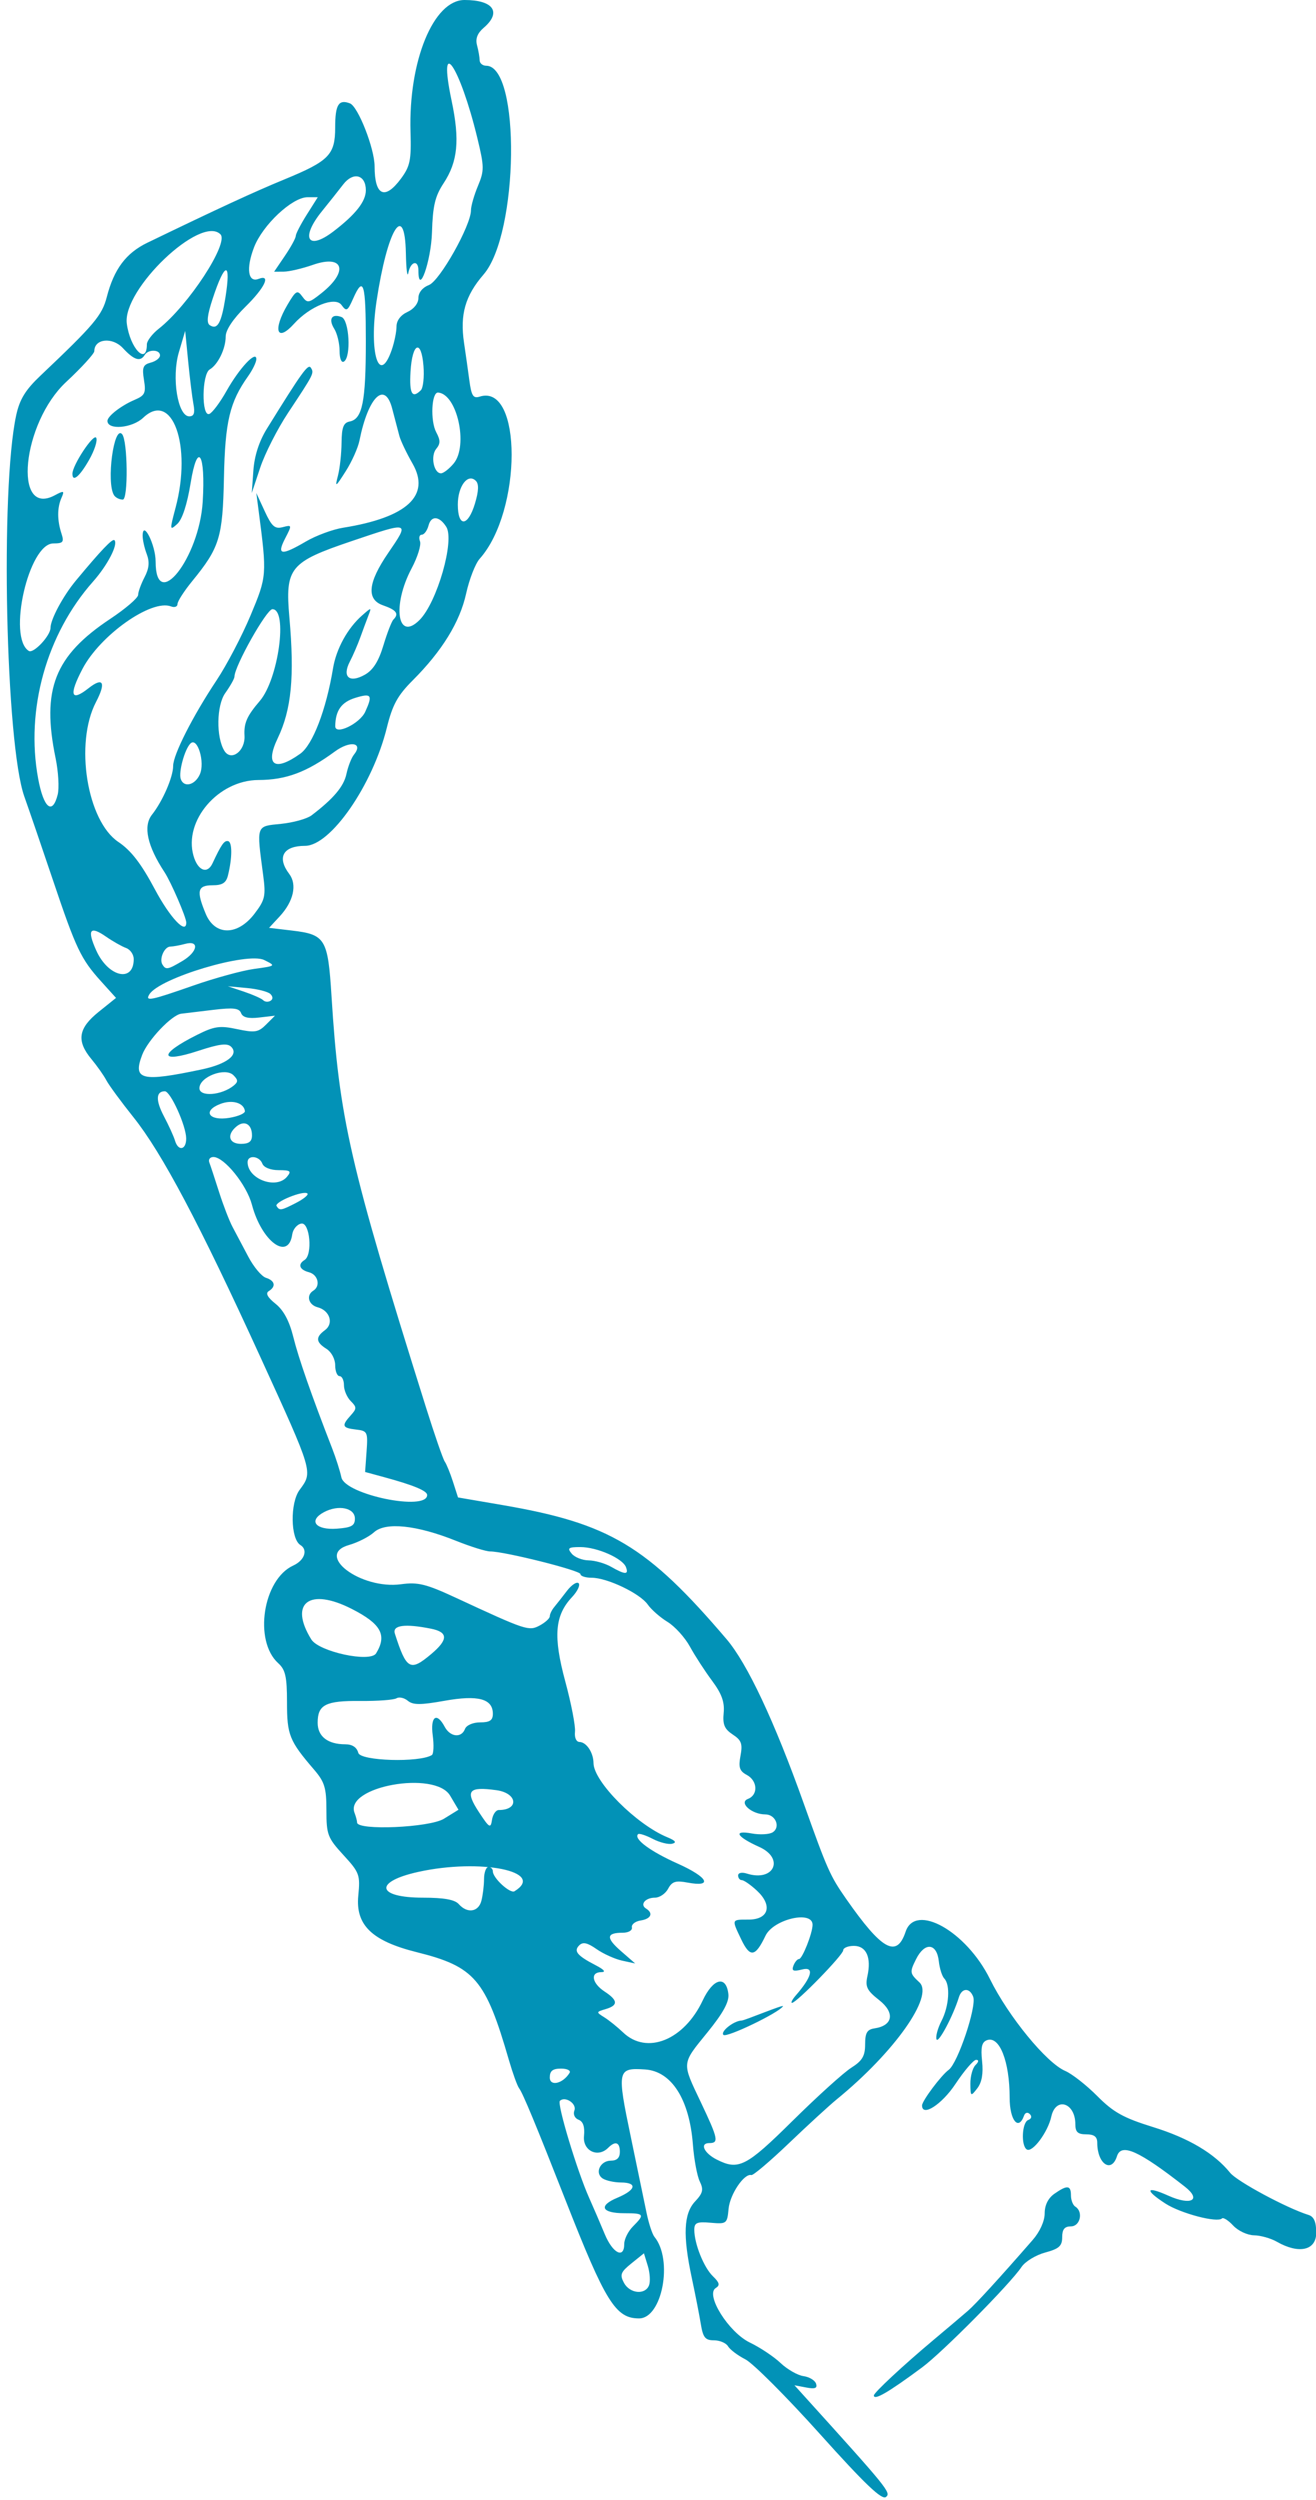 <?xml version="1.0" encoding="UTF-8" standalone="no"?><svg xmlns="http://www.w3.org/2000/svg" xmlns:xlink="http://www.w3.org/1999/xlink" fill="#0292b7" height="534.8" preserveAspectRatio="xMidYMid meet" version="1" viewBox="-0.5 0.0 281.7 534.8" width="281.7" zoomAndPan="magnify"><g id="change1_1"><path d="m175 520.65c-7.132-7.938-14.304-15.115-15.938-15.95-1.634-0.835-3.308-2.093-3.72-2.797-0.412-0.704-1.764-1.279-3.004-1.279-1.878 0-2.351-0.587-2.83-3.516-0.316-1.934-1.179-6.341-1.917-9.794-1.952-9.131-1.755-13.786 0.693-16.392 1.683-1.792 1.857-2.532 1.008-4.279-0.565-1.162-1.227-4.72-1.472-7.906-0.743-9.686-4.578-15.692-10.253-16.055-5.933-0.38-6.031 0.092-3.02 14.515 1.38 6.612 2.889 13.874 3.352 16.14 0.464 2.265 1.226 4.586 1.694 5.156 4.027 4.913 1.66 17.444-3.296 17.444-5.015 0-7.184-3.486-15.751-25.312-6.317-16.095-9.126-22.863-9.92-23.906-0.393-0.516-1.385-3.258-2.206-6.094-4.982-17.215-7.314-19.94-19.708-23.028-9.593-2.39-13.129-5.803-12.518-12.08 0.436-4.471 0.258-4.957-3.18-8.699-3.384-3.683-3.641-4.361-3.641-9.577 0-4.805-0.381-6.057-2.645-8.693-5.298-6.169-5.793-7.397-5.793-14.393 0-5.491-0.334-6.979-1.879-8.378-5.292-4.789-3.269-17.933 3.215-20.888 2.412-1.099 3.199-3.357 1.531-4.388-2.121-1.311-2.233-9.005-0.172-11.793 2.873-3.885 2.965-3.571-8.374-28.375-13.063-28.575-21.06-43.675-27.192-51.345-2.647-3.311-5.256-6.864-5.797-7.895-0.542-1.031-1.977-3.067-3.189-4.525-3.25-3.906-2.844-6.591 1.527-10.104l3.731-2.998-3.209-3.552c-4.305-4.765-5.346-6.953-10.278-21.592-2.323-6.897-5.083-14.954-6.133-17.904-4.013-11.276-5.181-65.82-1.747-81.598 0.739-3.396 1.973-5.411 5.167-8.438 11.538-10.932 13.211-12.914 14.225-16.85 1.536-5.959 4.107-9.396 8.688-11.61 15.204-7.347 22.84-10.873 29.333-13.545 9.578-3.942 10.866-5.261 10.866-11.134 0-4.856 0.741-6.057 3.162-5.128 1.748 0.671 5.276 9.677 5.276 13.468 0 6.29 2.185 7.306 5.646 2.625 1.958-2.649 2.222-3.94 2.042-9.991-0.451-15.129 4.91-28.217 11.558-28.217 6.194 0 7.997 2.618 4.1 5.954-1.341 1.148-1.792 2.333-1.419 3.724 0.301 1.122 0.553 2.568 0.56 3.212 7e-3 0.645 0.631 1.172 1.386 1.172 7.423 0 6.982 35.961-0.548 44.66-3.93 4.541-5.082 8.57-4.178 14.616 0.329 2.203 0.84 5.813 1.135 8.022 0.444 3.325 0.826 3.925 2.22 3.482 9.114-2.893 9.107 24.481-9e-3 34.688-0.921 1.031-2.224 4.375-2.895 7.431-1.341 6.1-5.153 12.293-11.438 18.578-3.247 3.247-4.33 5.227-5.539 10.124-3.028 12.271-12.033 25.273-17.504 25.273-4.697 0-6.08 2.454-3.389 6.011 1.731 2.288 0.918 5.891-2.051 9.088l-2.268 2.442 4.91 0.582c7.15 0.847 7.686 1.734 8.457 14 1.653 26.297 3.85 35.862 20.185 87.878 1.862 5.93 3.688 11.203 4.059 11.719 0.37 0.516 1.16 2.451 1.755 4.3l1.082 3.363 9.587 1.645c22.853 3.92 30.882 8.726 47.884 28.661 4.457 5.226 10.265 17.577 16.533 35.156 5.046 14.154 5.641 15.492 9.067 20.397 7.687 11.006 10.837 12.746 12.741 7.035 2.077-6.232 12.991-0.108 18.049 10.128 3.952 7.999 12.1 17.941 16.106 19.653 1.455 0.622 4.544 3.04 6.864 5.373 3.465 3.485 5.6 4.671 11.953 6.641 7.633 2.366 13.124 5.622 16.49 9.778 1.507 1.861 12.139 7.572 16.791 9.02 1.156 0.36 1.641 1.488 1.641 3.821 0 3.773-3.706 4.609-8.438 1.904-1.289-0.737-3.487-1.355-4.885-1.373-1.398-0.018-3.397-0.952-4.443-2.074s-2.13-1.812-2.41-1.533c-0.993 0.993-8.854-1.075-12.114-3.187-4.534-2.938-4.185-3.841 0.648-1.677 4.873 2.182 7.167 0.92 3.517-1.934-9.864-7.712-13.615-9.39-14.531-6.504-1.178 3.712-4.219 1.63-4.219-2.889 0-1.293-0.658-1.798-2.344-1.798-1.821 0-2.344-0.481-2.344-2.156 0-4.62-4.198-5.955-5.147-1.638-0.733 3.336-4.04 7.771-5.241 7.029-1.288-0.796-1.041-5.827 0.309-6.31 0.682-0.243 0.824-0.766 0.34-1.25-0.484-0.484-1.007-0.341-1.25 0.34-1.186 3.321-3.075 0.96-3.075-3.845 0-7.804-2.193-13.335-4.878-12.304-1.082 0.415-1.337 1.535-1.021 4.484 0.284 2.653-0.05 4.54-1.029 5.806-1.402 1.813-1.451 1.78-1.48-0.984-0.016-1.573 0.476-3.366 1.095-3.984 0.708-0.708 0.757-1.125 0.133-1.125-0.546 0-2.533 2.32-4.416 5.156-2.928 4.41-7.154 7.126-7.154 4.598 0-0.979 4.083-6.43 5.707-7.618 1.948-1.425 6.027-13.587 5.242-15.631-0.764-1.992-2.444-1.919-3.073 0.135-1.215 3.963-4.422 9.979-4.782 8.97-0.217-0.61 0.263-2.382 1.068-3.938 1.627-3.146 1.927-7.695 0.598-9.063-0.476-0.49-1.003-2.153-1.172-3.695-0.428-3.917-3.018-4.157-4.866-0.451-1.401 2.808-1.368 3.03 0.72 4.973 3.143 2.923-5.367 14.952-17.69 25.002-1.581 1.289-6.182 5.508-10.227 9.375s-7.673 6.944-8.065 6.838c-1.532-0.415-4.587 4.112-4.875 7.224-0.295 3.177-0.416 3.272-3.82 2.975-2.952-0.257-3.516-0.017-3.516 1.501 0 2.984 2.034 8.065 3.982 9.943 1.422 1.372 1.557 1.93 0.611 2.515-2.297 1.42 2.76 9.489 7.32 11.68 2.169 1.042 5.122 3.01 6.562 4.373s3.641 2.62 4.889 2.793c1.249 0.173 2.464 0.901 2.7 1.619 0.32 0.969-0.22 1.18-2.098 0.821l-2.528-0.483 2.226 2.46c17.874 19.755 18.501 20.53 17.358 21.444-0.874 0.699-4.522-2.78-14.145-13.49zm-36.57-31.797c0.308-0.802 0.189-2.671-0.264-4.152l-0.824-2.693-2.676 2.156c-2.308 1.859-2.529 2.43-1.608 4.152 1.244 2.325 4.558 2.656 5.371 0.537zm-5.306-8.854c0-1.031 0.844-2.719 1.875-3.75 2.571-2.571 2.414-2.812-1.82-2.812-4.93 0-5.662-1.587-1.529-3.313 3.988-1.666 4.36-3.243 0.771-3.263-1.418-7e-3 -3.167-0.387-3.887-0.843-1.805-1.143-0.578-3.83 1.748-3.83 1.279 0 1.904-0.615 1.904-1.875 0-2.078-0.967-2.408-2.517-0.858-2.211 2.211-5.474 0.608-5.16-2.535 0.197-1.972-0.179-3.105-1.156-3.48-0.834-0.32-1.215-1.164-0.898-1.99 0.557-1.452-2.012-3.145-3.108-2.048-0.642 0.642 3.698 15.013 6.268 20.755 0.923 2.062 2.422 5.543 3.33 7.734 1.713 4.135 4.179 5.379 4.179 2.109zm36.043-26.333c5.262-5.202 10.907-10.306 12.544-11.342 2.371-1.501 2.976-2.52 2.976-5.008 0-2.478 0.417-3.186 2.014-3.424 3.965-0.59 4.415-3.36 0.982-6.053-2.616-2.053-3.006-2.848-2.508-5.114 0.879-4.003-0.226-6.476-2.895-6.476-1.254 0-2.281 0.422-2.281 0.938 0 0.996-9.996 11.25-10.968 11.25-0.315 0 0.071-0.738 0.858-1.641 3.424-3.925 3.965-6.168 1.329-5.506-1.916 0.481-2.306 0.312-1.876-0.811 0.299-0.78 0.836-1.418 1.193-1.418 0.707 0 2.901-5.545 2.901-7.332 0-3.143-8.381-1.193-10.071 2.343-2.191 4.584-3.313 4.747-5.216 0.756-2.061-4.322-2.105-4.204 1.584-4.204 4.327 0 5.201-3.031 1.786-6.195-1.331-1.233-2.78-2.242-3.22-2.242-0.44 0-0.801-0.45-0.801-1.001 0-0.574 0.799-0.747 1.875-0.406 5.782 1.835 8.14-3.223 2.655-5.696-4.886-2.204-5.688-3.632-1.619-2.887 1.75 0.321 3.771 0.211 4.491-0.244 1.735-1.097 0.616-3.829-1.569-3.829-2.929 0-5.765-2.524-3.724-3.315 2.23-0.864 2.072-3.888-0.267-5.141-1.541-0.825-1.797-1.612-1.331-4.095 0.48-2.557 0.2-3.321-1.665-4.542-1.764-1.156-2.176-2.138-1.937-4.61 0.226-2.331-0.416-4.109-2.487-6.891-1.536-2.062-3.668-5.349-4.738-7.302s-3.227-4.331-4.792-5.283c-1.565-0.952-3.47-2.623-4.235-3.714-1.671-2.386-8.682-5.732-12.012-5.732-1.317 0-2.395-0.351-2.395-0.78 0-0.776-16.225-4.845-19.321-4.845-0.894 0-4.191-1.026-7.326-2.281-8.411-3.365-15.072-4.059-17.533-1.828-1.07 0.97-3.485 2.2-5.367 2.732-7.41 2.095 2.502 9.56 11.145 8.392 3.63-0.49 5.349-0.067 11.719 2.887 15.11 7.007 15.635 7.181 17.977 5.928 1.18-0.631 2.145-1.516 2.145-1.966 0-0.45 0.422-1.328 0.938-1.951 0.516-0.623 1.745-2.187 2.732-3.476s2.113-2.026 2.503-1.637-0.242 1.719-1.404 2.956c-3.709 3.948-4.066 8.383-1.455 18.044 1.276 4.72 2.212 9.56 2.081 10.756-0.139 1.262 0.267 2.185 0.967 2.199 1.493 0.031 2.979 2.276 2.998 4.528 0.034 3.961 9.149 13.11 15.794 15.853 1.759 0.726 2.066 1.138 1.036 1.389-0.806 0.196-2.685-0.276-4.176-1.05-1.491-0.773-2.895-1.221-3.121-0.995-0.995 0.995 2.595 3.662 8.464 6.286 6.529 2.919 7.668 5.106 2.117 4.065-2.537-0.476-3.315-0.228-4.144 1.322-0.562 1.049-1.825 1.908-2.808 1.908-2.084 0-3.296 1.479-1.913 2.334 1.611 0.995 1.06 2.206-1.157 2.545-1.16 0.177-2.004 0.839-1.875 1.471 0.132 0.646-0.723 1.15-1.953 1.15-3.536 0-3.646 1.088-0.396 3.919l3.052 2.659-2.812-0.613c-1.547-0.337-4.005-1.447-5.463-2.467-1.96-1.371-2.924-1.579-3.703-0.801-1.243 1.243-0.449 2.2 3.541 4.27 1.827 0.948 2.237 1.461 1.172 1.465-2.402 8e-3 -2.001 2.366 0.703 4.138 2.901 1.901 2.967 2.965 0.234 3.769-2.047 0.602-2.055 0.654-0.289 1.75 1.001 0.621 2.813 2.079 4.027 3.239 5.085 4.86 13.049 1.659 17.05-6.853 2.237-4.758 5.029-5.441 5.491-1.342 0.186 1.649-1.125 4.044-4.453 8.143-5.613 6.91-5.557 6.325-1.435 15.008 3.702 7.8 3.891 8.716 1.797 8.716-2.091 0-1.147 2.122 1.558 3.502 4.698 2.397 6.324 1.571 16.281-8.272zm-14.811-18.373c-0.715-0.715 2.229-3.036 3.902-3.077 0.675-0.016 9.16-3.565 8.843-3.052-0.858 1.388-12.082 6.791-12.745 6.129zm-32.947 8.138c0.325-0.525-0.471-0.932-1.823-0.932-1.788 0-2.399 0.486-2.399 1.908 0 1.967 2.804 1.319 4.222-0.976zm-18.875-36.792c0.311-1.16 0.571-3.269 0.578-4.688 7e-3 -1.418 0.435-2.578 0.95-2.578 0.516 0 0.938 0.422 0.938 0.938 0 1.429 3.707 4.824 4.639 4.248 6.837-4.226-7.281-7.069-20.577-4.143-9.607 2.114-8.989 5.52 1.001 5.52 4.461 0 6.795 0.419 7.634 1.371 1.807 2.049 4.197 1.719 4.837-0.667zm-8.011-17.586 3.116-1.924-1.787-3.018c-3.229-5.455-22.626-1.962-20.46 3.684 0.3 0.781 0.545 1.707 0.545 2.059 0 1.766 15.51 1.097 18.585-0.802zm11.74-1.867c4.414 0 3.997-3.624-0.489-4.241-6.038-0.83-6.773 0.095-3.741 4.71 2.219 3.377 2.495 3.54 2.78 1.641 0.174-1.16 0.826-2.109 1.449-2.109zm-14.326-11.757c0.383-0.237 0.47-2.118 0.194-4.18-0.548-4.087 0.831-5.099 2.556-1.875 1.182 2.209 3.581 2.468 4.348 0.469 0.308-0.802 1.706-1.406 3.252-1.406 2.071 0 2.712-0.435 2.712-1.842 0-3.216-3.151-4.06-10.351-2.774-5.126 0.916-6.743 0.914-7.855-8e-3 -0.77-0.639-1.862-0.877-2.426-0.528-0.564 0.349-4.032 0.606-7.706 0.572-7.477-0.07-9.163 0.788-9.163 4.662 0 2.931 2.153 4.606 5.923 4.606 1.491 0 2.464 0.643 2.776 1.835 0.455 1.738 13.077 2.116 15.739 0.471zm-0.134-21.607c3.667-3.086 3.654-4.685-0.045-5.425-5.607-1.121-8.315-0.752-7.734 1.055 2.481 7.72 3.271 8.164 7.779 4.37zm-11.796-0.151c2.386-3.903 1.075-6.3-5.194-9.497-9.077-4.629-13.511-1.303-8.681 6.512 1.636 2.647 12.635 5.013 13.875 2.985zm53.485-18.443c-0.725-1.888-6.192-4.291-9.764-4.291-2.578 0-2.849 0.206-1.853 1.406 0.642 0.773 2.276 1.421 3.63 1.44s3.518 0.636 4.807 1.373c3.002 1.716 3.817 1.735 3.179 0.072zm-58.023-10.385c0-2.297-3.533-3.028-6.628-1.371-3.396 1.817-1.795 3.862 2.762 3.529 3.147-0.23 3.866-0.631 3.866-2.158zm15.469-5.043c0-0.899-2.916-2.107-9.22-3.82l-4.064-1.104 0.314-4.392c0.299-4.184 0.192-4.406-2.264-4.688-2.965-0.341-3.139-0.811-1.127-3.034 1.309-1.447 1.309-1.744 0-3.054-0.798-0.798-1.451-2.325-1.451-3.393s-0.422-1.942-0.938-1.942-0.938-1.051-0.938-2.336c0-1.321-0.815-2.845-1.875-3.507-2.283-1.426-2.368-2.496-0.316-3.997 1.935-1.415 1.041-4.209-1.563-4.89-1.974-0.516-2.515-2.574-0.933-3.552 1.607-0.993 1.027-3.433-0.938-3.947-2.025-0.53-2.44-1.687-0.938-2.615 1.784-1.103 1.148-8.146-0.703-7.793-0.902 0.172-1.77 1.215-1.928 2.317-0.822 5.739-6.544 1.533-8.626-6.34-1.128-4.267-5.93-10.215-8.247-10.215-0.727 0-1.121 0.527-0.874 1.172 0.247 0.645 1.187 3.492 2.089 6.328s2.208 6.211 2.902 7.5c0.694 1.289 2.202 4.135 3.352 6.324 1.15 2.189 2.851 4.221 3.781 4.516 1.934 0.614 2.195 1.863 0.597 2.85-0.736 0.455-0.262 1.338 1.453 2.706 1.722 1.373 2.954 3.676 3.807 7.114 1.12 4.518 3.85 12.34 8.319 23.834 0.802 2.062 1.687 4.842 1.966 6.176 0.776 3.707 18.361 7.329 18.361 3.782zm-27.991-62.527c1.569-0.811 2.635-1.694 2.367-1.961-0.764-0.764-7.145 1.811-6.615 2.669 0.644 1.043 0.964 0.989 4.247-0.708zm-2.009-5.556c0.995-1.199 0.732-1.406-1.79-1.406-1.763 0-3.175-0.568-3.496-1.406-0.636-1.656-3.151-1.902-3.151-0.308 0 3.63 6.132 5.898 8.438 3.121zm-21.583-8.203c-0.027-2.724-3.358-10.078-4.566-10.078-1.927 0-1.996 1.948-0.189 5.368 1.028 1.946 2.088 4.277 2.356 5.179 0.699 2.36 2.423 2.023 2.399-0.469zm14.083-0.648c0-2.393-1.614-3.314-3.322-1.896-2.144 1.78-1.635 3.716 0.979 3.716 1.695 0 2.344-0.504 2.344-1.82zm-1.514-5.193c-0.216-1.773-2.724-2.501-5.265-1.527-3.881 1.486-2.477 3.691 1.898 2.98 1.911-0.311 3.426-0.964 3.366-1.452zm-2.423-5.436c0.999-0.805 0.993-1.209-0.029-2.231-1.764-1.764-7.283 0.338-7.283 2.774 0 1.894 4.727 1.543 7.313-0.542zm-6.866-3.466c5.401-1.137 8.045-3.155 6.353-4.848-0.827-0.827-2.509-0.623-6.991 0.848-8.462 2.778-8.641 0.755-0.302-3.409 3.7-1.848 4.849-2.011 8.571-1.217 3.783 0.807 4.526 0.689 6.196-0.981l1.897-1.897-3.37 0.393c-2.341 0.273-3.528-0.017-3.886-0.95-0.407-1.06-1.652-1.207-5.886-0.698-2.954 0.355-6.069 0.73-6.922 0.832-2.028 0.243-7.163 5.653-8.364 8.812-2.042 5.372-0.181 5.828 12.706 3.115zm14.749-16.139c-0.498-0.498-2.75-1.075-5.004-1.281l-4.098-0.375 3.439 1.152c1.891 0.634 3.743 1.457 4.115 1.83 0.372 0.373 1.076 0.431 1.565 0.129 0.557-0.344 0.55-0.887-0.017-1.455zm-16.517-1.805c4.594-1.607 10.462-3.212 13.04-3.566 4.674-0.642 4.68-0.648 2.146-1.899-3.612-1.784-22.411 3.833-24.581 7.345-0.965 1.561 0.26 1.316 9.395-1.88zm-12.741-5.66c0-0.984-0.738-2.056-1.641-2.381s-2.825-1.413-4.273-2.417c-3.477-2.41-4.119-1.508-2.105 2.958 2.565 5.689 8.018 6.941 8.018 1.84zm10.402 0.411c3.308-1.954 3.735-4.507 0.613-3.67-1.16 0.311-2.592 0.571-3.181 0.578-1.281 0.015-2.434 2.642-1.689 3.847 0.721 1.166 1.125 1.094 4.256-0.755zm15.45-10.12c2.255-2.957 2.444-3.789 1.86-8.203-1.442-10.9-1.587-10.478 3.801-11.02 2.637-0.266 5.59-1.088 6.562-1.828 4.692-3.571 6.886-6.171 7.455-8.836 0.342-1.603 1.062-3.46 1.6-4.127 2.093-2.595-0.804-3.086-4.073-0.69-6.062 4.444-10.445 6.078-16.365 6.099-8.605 0.031-16.046 8.719-13.894 16.223 0.911 3.176 2.951 3.985 4.061 1.611 1.892-4.047 2.506-4.925 3.331-4.763 0.923 0.181 0.915 3.563-0.018 7.341-0.395 1.599-1.196 2.109-3.315 2.109-3.213 0-3.494 1.199-1.436 6.124 1.969 4.711 6.821 4.693 10.431-0.04zm-14.602 1.903c0-1.108-3.272-8.682-4.665-10.8-3.681-5.594-4.608-9.845-2.68-12.287 2.298-2.91 4.533-8.061 4.533-10.446 0-2.378 4.219-10.683 9.306-18.319 2.16-3.243 5.429-9.483 7.264-13.867 3.508-8.38 3.524-8.588 1.723-22.425l-0.488-3.75 1.81 3.914c1.498 3.24 2.161 3.823 3.846 3.382 1.997-0.522 2.007-0.476 0.513 2.414-1.861 3.598-0.834 3.748 4.451 0.651 2.154-1.262 5.733-2.586 7.952-2.94 13.704-2.191 18.79-6.885 14.867-13.722-1.266-2.206-2.531-4.854-2.812-5.886s-0.974-3.668-1.54-5.859c-1.56-6.039-5.129-2.563-7.01 6.827-0.313 1.564-1.638 4.517-2.943 6.562-2.214 3.47-2.325 3.53-1.653 0.907 0.397-1.547 0.74-4.705 0.763-7.017 0.033-3.289 0.411-4.276 1.736-4.532 2.719-0.525 3.462-4.199 3.462-17.105 0-12.546-0.495-14.211-2.726-9.171-1.185 2.676-1.42 2.803-2.487 1.344-1.373-1.877-6.748 0.258-10.167 4.038-3.677 4.066-4.597 1.349-1.386-4.095 1.792-3.038 2.099-3.208 3.16-1.757 1.092 1.493 1.38 1.445 4.061-0.674 5.926-4.684 4.83-8.397-1.797-6.089-2.27 0.79-5.064 1.443-6.208 1.451l-2.081 0.014 2.316-3.412c1.274-1.877 2.316-3.784 2.316-4.237 0-0.454 1.06-2.504 2.356-4.557l2.356-3.731h-2.187c-3.289 0-9.636 5.951-11.471 10.756-1.725 4.517-1.275 7.582 0.986 6.715 2.729-1.047 1.346 1.878-2.82 5.967-2.636 2.587-4.219 4.97-4.219 6.351 0 2.619-1.641 6.005-3.418 7.055-1.699 1.004-1.79 10.172-0.094 9.521 0.647-0.248 2.309-2.467 3.694-4.931 2.74-4.875 6.38-8.756 6.38-6.802 0 0.645-0.795 2.292-1.768 3.661-3.936 5.54-4.917 9.662-5.168 21.707-0.267 12.82-0.915 14.929-6.797 22.128-1.729 2.116-3.143 4.317-3.143 4.893 0 0.575-0.628 0.805-1.395 0.511-4.187-1.607-15.163 6.137-18.95 13.369-2.947 5.629-2.486 7.109 1.288 4.139 3.149-2.477 3.809-1.272 1.611 2.944-4.598 8.82-1.939 25.428 4.793 29.94 2.713 1.818 4.877 4.623 7.8 10.109 3.238 6.077 6.727 9.782 6.727 7.143zm14.361-96.717c0.224-3.139 1.228-6.248 2.874-8.906 7.557-12.202 8.858-14.003 9.436-13.067 0.72 1.165 0.68 1.244-4.871 9.623-2.283 3.445-4.968 8.719-5.967 11.719l-1.817 5.455zm18.452-25.603c0-1.584-0.511-3.699-1.136-4.7-1.308-2.095-0.543-3.328 1.565-2.519 1.658 0.636 2.082 8.549 0.509 9.52-0.547 0.338-0.938-0.62-0.938-2.301zm-60.338 94.926c0.349-1.392 0.147-4.898-0.451-7.791-3.037-14.704-0.222-21.878 11.689-29.785 3.286-2.182 5.978-4.492 5.981-5.133 0.003-0.641 0.619-2.342 1.369-3.78 0.987-1.892 1.115-3.268 0.463-4.983-0.495-1.303-0.887-3.08-0.871-3.948 0.064-3.41 2.783 2.036 2.783 5.575 0 11.096 9.334-0.743 10.076-12.78 0.642-10.409-1.102-13.122-2.583-4.018-0.749 4.601-1.792 7.788-2.867 8.762-1.624 1.469-1.638 1.331-0.357-3.482 3.546-13.321-0.719-25.135-6.942-19.231-2.345 2.225-7.639 2.683-7.639 0.661 0-1.007 2.922-3.27 5.808-4.498 2.219-0.944 2.463-1.464 2.009-4.264-0.436-2.685-0.205-3.271 1.458-3.706 1.087-0.284 1.976-0.978 1.976-1.542 0-1.284-2.501-1.351-3.281-0.088-0.939 1.519-2.289 1.093-4.668-1.474-2.248-2.425-6.113-2.016-6.113 0.648 0 0.541-2.72 3.518-6.046 6.615-9.417 8.773-11.435 29.051-2.41 24.221 1.972-1.055 2.105-1 1.413 0.584-0.92 2.105-0.915 4.758 0.012 7.609 0.593 1.822 0.355 2.109-1.745 2.109-5.275 0-9.861 20.142-5.237 23 0.996 0.615 4.637-3.265 4.637-4.942 0-1.81 2.668-6.785 5.411-10.089 5.393-6.496 7.855-9.078 8.267-8.666 0.858 0.858-1.458 5.345-4.569 8.851-9.975 11.244-14.478 27.374-11.759 42.128 1.171 6.356 3.065 7.909 4.188 3.436zm12.045-64.05c-1.677-2.714-0.028-15.07 1.741-13.044 1.206 1.381 1.338 14 0.146 14-0.713 0-1.562-0.43-1.887-0.956zm-8.895-4.573c0-1.83 4.504-8.651 5.088-7.706 0.341 0.551-0.348 2.697-1.531 4.768-2.03 3.554-3.557 4.816-3.557 2.938zm27.263 64.331c1.176-2.582-0.5-8.128-2.002-6.625-1.236 1.236-2.571 6.131-2.07 7.589 0.653 1.902 3.022 1.341 4.072-0.964zm21.502-4.437c2.673-1.903 5.551-9.393 7.021-18.271 0.694-4.188 3.108-8.58 6.217-11.312 2.045-1.796 2.058-1.796 1.341 0.062-0.398 1.031-1.177 3.131-1.731 4.665-0.554 1.535-1.554 3.845-2.223 5.134-1.702 3.28-0.117 4.681 3.194 2.822 1.769-0.993 2.953-2.857 3.981-6.266 0.804-2.669 1.766-5.155 2.136-5.526 1.257-1.257 0.682-2.05-2.218-3.061-3.588-1.251-3.24-4.835 1.084-11.156 4.671-6.828 4.727-6.81-7.789-2.579-13.277 4.488-14.266 5.703-13.33 16.365 1.113 12.683 0.438 19.665-2.494 25.792-2.775 5.797-0.686 7.243 4.811 3.329zm-11.926-3.854c-0.154-2.716 0.503-4.207 3.281-7.453 3.984-4.653 6.036-19.62 2.691-19.62-1.253 0-8.123 12.211-8.123 14.44 0 0.407-0.888 1.987-1.974 3.512-1.869 2.624-1.974 9.439-0.19 12.336 1.446 2.349 4.502 0.073 4.315-3.215zm25.844-5.132c1.639-3.598 1.326-4.032-2.14-2.968-2.965 0.91-4.242 2.717-4.28 6.057-0.023 1.998 5.261-0.544 6.42-3.089zm11.616-19.621c3.759-3.759 7.567-17.016 5.727-19.934-1.469-2.328-3.225-2.466-3.792-0.297-0.284 1.086-0.934 1.974-1.445 1.974s-0.685 0.634-0.388 1.41c0.297 0.775-0.501 3.369-1.775 5.765-4.243 7.98-3.061 15.816 1.671 11.083zm11.874-24.935c0.798-2.663 0.856-4.167 0.188-4.835-1.707-1.707-3.862 1.12-3.862 5.065 0 4.914 2.173 4.778 3.674-0.23zm-4.558-8.557c3.17-3.8 0.738-14.861-3.334-15.165-1.418-0.106-1.707 6.053-0.399 8.498 0.91 1.7 0.908 2.441-0.006 3.543-1.256 1.514-0.531 5.233 1.021 5.233 0.527 0 1.75-0.949 2.718-2.109zm-55.703-12.656c-0.267-1.418-0.776-5.531-1.129-9.141l-0.643-6.562-1.353 4.576c-1.593 5.388-0.244 13.706 2.224 13.706 1.006 0 1.254-0.708 0.901-2.578zm48.675-3.01c0.495-0.495 0.746-2.836 0.558-5.202-0.465-5.841-2.41-4.961-2.773 1.254-0.275 4.7 0.35 5.813 2.215 3.948zm-6.242-8.615c0.566-1.624 1.029-3.876 1.029-5.006 0-1.28 0.882-2.455 2.344-3.121 1.389-0.633 2.344-1.85 2.344-2.986 0-1.162 0.887-2.255 2.249-2.773 2.323-0.883 9.001-12.742 9.001-15.985 0-0.899 0.671-3.24 1.491-5.203 1.372-3.284 1.363-4.096-0.11-10.193-3.764-15.572-8.582-22.557-5.513-7.993 1.767 8.385 1.315 12.988-1.73 17.608-1.824 2.767-2.314 4.838-2.482 10.48-0.185 6.21-2.905 13.86-2.905 8.17 0-2.354-1.676-1.962-2.151 0.502-0.223 1.16-0.464-0.738-0.534-4.219-0.227-11.244-3.965-5.112-6.278 10.299-1.66 11.061 0.55 18.156 3.246 10.421zm-52.408-1.198c0-0.736 1.147-2.24 2.549-3.343 6.356-5 15.067-18.328 13.199-20.196-4.204-4.204-20.996 11.795-20.043 19.095 0.695 5.321 4.295 9.046 4.295 4.443zm16.812-9.991c1.265-7.918-0.098-7.78-2.743 0.277-1.155 3.517-1.326 5.151-0.591 5.622 1.63 1.044 2.459-0.425 3.334-5.899zm23.139-14.178c4.738-3.624 6.923-6.399 6.923-8.79 0-3.34-2.704-4.038-4.845-1.25-0.957 1.246-3.001 3.819-4.542 5.718-4.676 5.764-3.081 8.563 2.463 4.322zm115.67 462.92c0-0.592 6.258-6.416 12.656-11.778 3.094-2.593 6.469-5.449 7.5-6.346 1.69-1.471 6.694-6.941 13.828-15.117 1.552-1.778 2.578-4.046 2.578-5.697 0-1.772 0.738-3.26 2.084-4.203 2.744-1.922 3.541-1.841 3.541 0.36 0 1.001 0.422 2.08 0.938 2.399 1.748 1.081 1.051 4.219-0.938 4.219-1.367 0-1.875 0.625-1.875 2.308 0 1.888-0.663 2.486-3.648 3.29-2.006 0.54-4.281 1.928-5.055 3.083-2.442 3.647-16.9 18.238-21.297 21.495-7.202 5.334-10.312 7.14-10.312 5.988z" fill="inherit"/></g></svg>